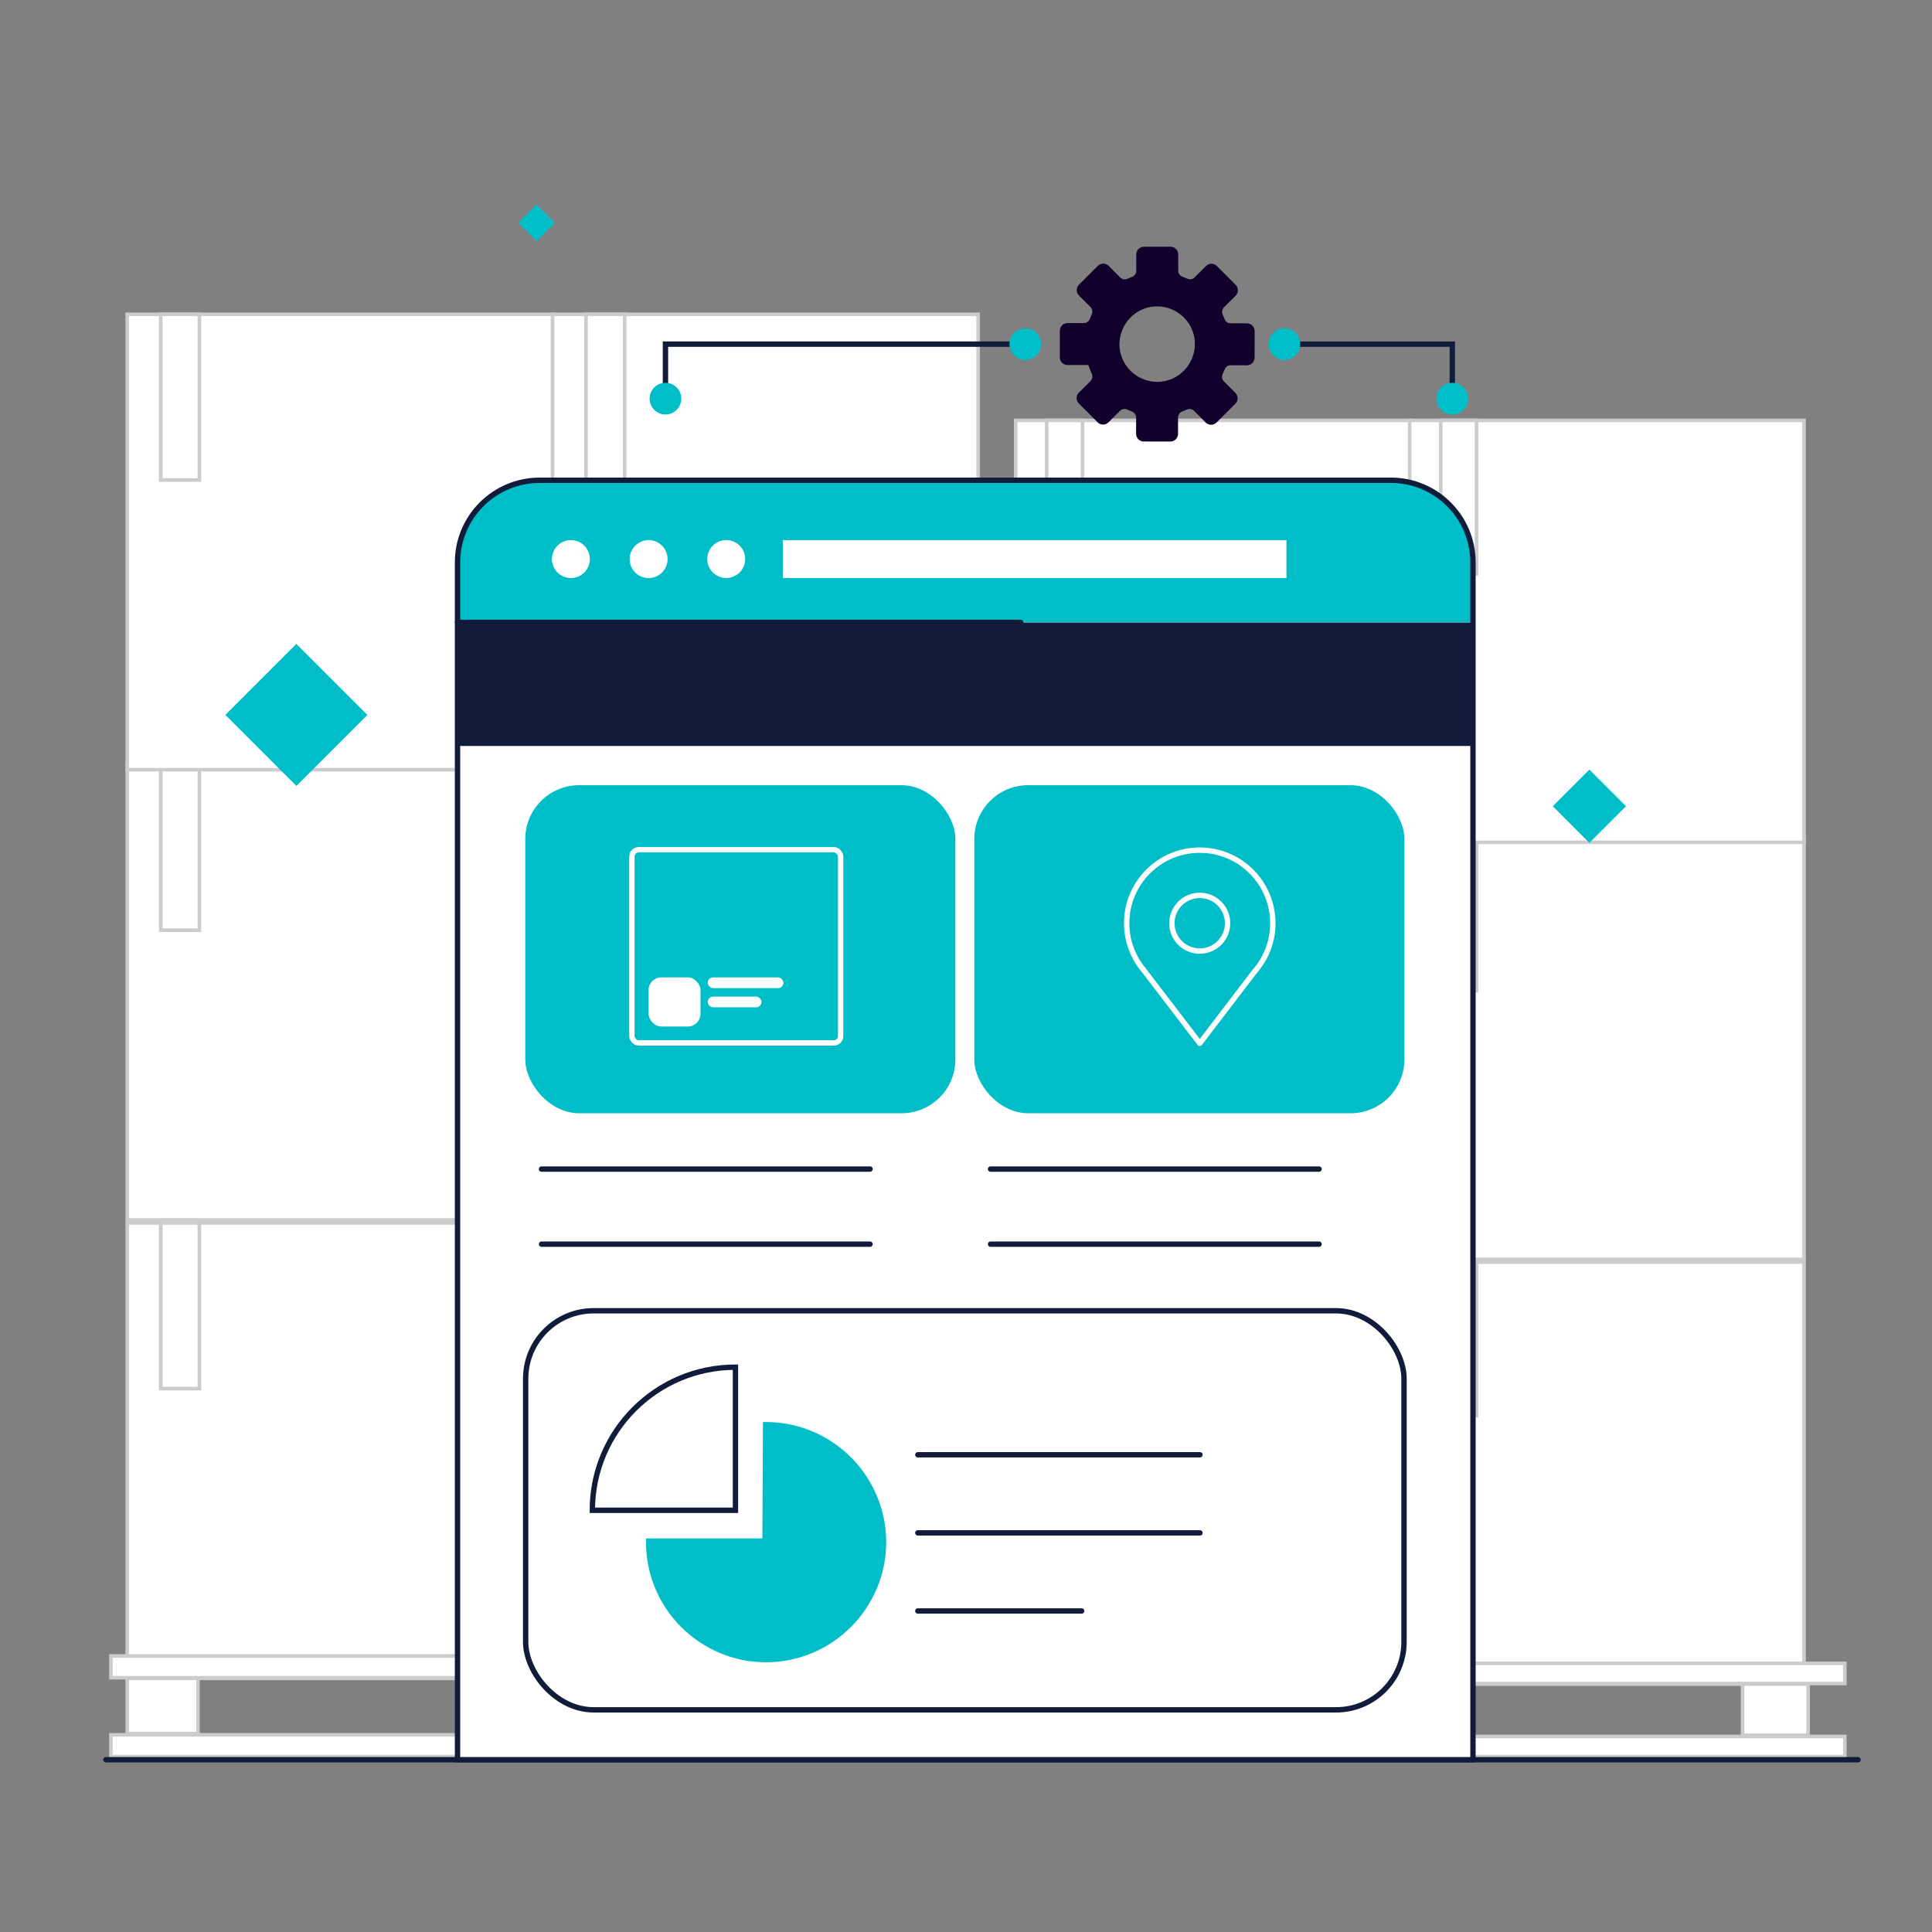 <?xml version="1.0" encoding="UTF-8"?>
<svg id="Capa_1" data-name="Capa 1" xmlns="http://www.w3.org/2000/svg" viewBox="0 0 1080 1080">
  <rect x="0" y="0" width="1080" height="1080" fill="#808080" stroke="none"/>
  <defs>
    <style>
      .cls-1 {
        stroke: #ccc;
        stroke-width: 2px;
      }

      .cls-1, .cls-2, .cls-3 {
        stroke-miterlimit: 10;
      }

      .cls-1, .cls-4 {
        fill: #fff;
      }

      .cls-1, .cls-3, .cls-5 {
        stroke-linecap: round;
      }

      .cls-2, .cls-3, .cls-5 {
        fill: none;
        stroke-width: 3px;
      }

      .cls-2, .cls-5 {
        stroke: #fff;
      }

      .cls-6 {
        fill: #111c3a;
      }

      .cls-6, .cls-4, .cls-7, .cls-8 {
        stroke-width: 0px;
      }

      .cls-7 {
        fill: #00bec7;
      }

      .cls-3 {
        stroke: #111c3a;
      }

      .cls-8 {
        fill: #10002b;
      }

      .cls-5 {
        stroke-linejoin: round;
      }
    </style>
  </defs>
  <g>
    <g>
      <rect class="cls-1" x="567.77" y="705.56" width="220.44" height="235.86"/>
      <rect class="cls-1" x="585.11" y="705.56" width="20.02" height="85.81"/>
    </g>
    <g>
      <rect class="cls-1" x="788.02" y="705.56" width="220.44" height="235.86"/>
      <rect class="cls-1" x="805.37" y="705.56" width="20.02" height="85.81"/>
    </g>
    <g>
      <rect class="cls-1" x="567.77" y="468.14" width="220.44" height="235.86"/>
      <rect class="cls-1" x="585.11" y="468.14" width="20.02" height="85.81"/>
    </g>
    <g>
      <rect class="cls-1" x="788.02" y="468.14" width="220.44" height="235.86"/>
      <rect class="cls-1" x="805.37" y="468.14" width="20.02" height="85.81"/>
    </g>
    <g>
      <rect class="cls-1" x="567.77" y="235" width="220.44" height="235.86"/>
      <rect class="cls-1" x="585.11" y="235" width="20.02" height="85.81"/>
    </g>
    <g>
      <rect class="cls-1" x="788.02" y="235" width="220.44" height="235.86"/>
      <rect class="cls-1" x="805.37" y="235" width="20.02" height="85.81"/>
    </g>
    <g>
      <rect class="cls-1" x="559.32" y="970.68" width="471.95" height="11.27"/>
      <rect class="cls-1" x="559.32" y="929.83" width="471.95" height="11.27"/>
      <rect class="cls-1" x="567.77" y="941.42" width="36.63" height="28.59"/>
      <rect class="cls-1" x="770.93" y="941.42" width="36.63" height="28.59"/>
      <rect class="cls-1" x="974.1" y="941.42" width="36.63" height="28.59"/>
    </g>
  </g>
  <g>
    <g>
      <rect class="cls-1" x="71.12" y="683.62" width="237.94" height="254.59"/>
      <rect class="cls-1" x="89.85" y="683.62" width="21.61" height="92.63"/>
    </g>
    <g>
      <rect class="cls-1" x="308.86" y="683.62" width="237.94" height="254.59"/>
      <rect class="cls-1" x="327.59" y="683.62" width="21.61" height="92.63"/>
    </g>
    <g>
      <rect class="cls-1" x="71.12" y="427.35" width="237.94" height="254.59"/>
      <rect class="cls-1" x="89.85" y="427.35" width="21.61" height="92.63"/>
    </g>
    <g>
      <rect class="cls-1" x="308.86" y="427.35" width="237.94" height="254.59"/>
      <rect class="cls-1" x="327.59" y="427.35" width="21.61" height="92.63"/>
    </g>
    <g>
      <rect class="cls-1" x="71.12" y="175.7" width="237.94" height="254.59"/>
      <rect class="cls-1" x="89.85" y="175.7" width="21.61" height="92.63"/>
    </g>
    <g>
      <rect class="cls-1" x="308.86" y="175.7" width="237.94" height="254.59"/>
      <rect class="cls-1" x="327.59" y="175.7" width="21.61" height="92.63"/>
    </g>
    <g>
      <rect class="cls-1" x="62" y="969.79" width="509.42" height="12.17"/>
      <rect class="cls-1" x="62" y="925.69" width="509.42" height="12.17"/>
      <rect class="cls-1" x="71.12" y="938.2" width="39.54" height="30.86"/>
      <rect class="cls-1" x="290.42" y="938.2" width="39.54" height="30.86"/>
      <rect class="cls-1" x="509.71" y="938.2" width="39.54" height="30.86"/>
    </g>
  </g>
  <rect class="cls-7" x="292.65" y="117.32" width="14.48" height="14.48" transform="translate(423.86 424.69) rotate(-135)"/>
  <rect class="cls-7" x="137.6" y="371.58" width="56.13" height="56.13" transform="translate(.22 799.38) rotate(-135)"/>
  <rect class="cls-7" x="736.35" y="662.32" width="14.39" height="14.39" transform="translate(795.89 1668.7) rotate(-135)"/>
  <rect class="cls-7" x="730.15" y="503.22" width="20.18" height="20.18" transform="translate(900.71 1399.7) rotate(-135)"/>
  <rect class="cls-7" x="774.54" y="300.41" width="31.3" height="31.3" transform="translate(1125.45 1098.28) rotate(-135)"/>
  <rect class="cls-7" x="874" y="436.2" width="28.95" height="28.95" transform="translate(1198.05 1397.6) rotate(-135)"/>
  <line class="cls-3" x1="59.21" y1="983.7" x2="1038.66" y2="983.7"/>
  <g>
    <path class="cls-4" d="M302.49,269.07h475.85c25.33,0,45.89,20.56,45.89,45.89v669.33H256.59V314.96c0-25.33,20.56-45.89,45.89-45.89Z"/>
    <path class="cls-7" d="M777.92,268.47h-476.67c-25.12,0-45.49,20.37-45.49,45.49v33.95h567.64v-33.95c0-25.12-20.37-45.49-45.49-45.49Z"/>
    <path class="cls-3" d="M301.66,268.47h475.85c25.33,0,45.89,20.56,45.89,45.89v669.33H255.76V314.37c0-25.33,20.56-45.89,45.89-45.89Z"/>
    <line class="cls-3" x1="255.76" y1="347.92" x2="570.57" y2="347.92"/>
    <circle class="cls-4" cx="319.12" cy="312.53" r="10.6" transform="translate(-26.87 595.01) rotate(-83.63)"/>
    <circle class="cls-4" cx="362.56" cy="312.53" r="10.6" transform="translate(-4.01 620.34) rotate(-80.78)"/>
    <circle class="cls-4" cx="405.99" cy="312.53" r="10.6" transform="translate(76.16 704.59) rotate(-87.52)"/>
    <rect class="cls-4" x="437.59" y="301.93" width="281.53" height="21.2"/>
    <rect class="cls-7" x="293.64" y="438.93" width="240.43" height="183.39" rx="30.1" ry="30.1"/>
    <line class="cls-3" x1="302.72" y1="653.52" x2="486.36" y2="653.52"/>
    <line class="cls-3" x1="302.72" y1="695.49" x2="486.36" y2="695.49"/>
    <rect class="cls-7" x="544.64" y="438.93" width="240.43" height="183.39" rx="30.1" ry="30.1"/>
    <line class="cls-3" x1="553.72" y1="653.52" x2="737.36" y2="653.52"/>
    <line class="cls-3" x1="553.72" y1="695.49" x2="737.36" y2="695.49"/>
    <rect class="cls-3" x="293.85" y="732.73" width="491" height="223.08" rx="37.97" ry="37.97"/>
    <g>
      <path class="cls-3" d="M411.12,764.26v80h-80c0-44.18,35.82-80,80-80Z"/>
      <path class="cls-7" d="M426.18,860.01l.31-65.08h2.07c36.85.18,66.83,30.3,66.83,67.15s-30.12,67.14-67.14,67.14-67.14-30.12-67.14-67.14v-2.07h65.08Z"/>
    </g>
    <line class="cls-3" x1="513.07" y1="813.23" x2="670.78" y2="813.23"/>
    <line class="cls-3" x1="513.07" y1="856.89" x2="670.78" y2="856.89"/>
    <line class="cls-3" x1="513.07" y1="900.55" x2="604.65" y2="900.55"/>
    <path class="cls-5" d="M711.52,516.09c0-22.56-18.29-40.85-40.85-40.85s-40.85,18.29-40.85,40.85c0,10,3.6,19.17,9.57,26.27h0s31.28,40.88,31.28,40.88l30.74-40.24h0c6.3-7.19,10.12-16.6,10.12-26.91ZM670.66,500.52c8.6,0,15.57,6.97,15.57,15.57s-6.97,15.57-15.57,15.57-15.57-6.97-15.57-15.57,6.97-15.57,15.57-15.57Z"/>
    <g>
      <rect class="cls-2" x="353.24" y="475" width="116.69" height="108" rx="3.82" ry="3.82"/>
      <rect class="cls-4" x="362.56" y="546.36" width="29.02" height="27.47" rx="7.1" ry="7.1"/>
      <rect class="cls-4" x="395.64" y="546.36" width="42.29" height="6" rx="3" ry="3"/>
      <rect class="cls-4" x="395.64" y="557.1" width="30.03" height="6" rx="3" ry="3"/>
    </g>
  </g>
  <rect class="cls-6" x="256" y="348" width="567" height="69"/>
  <g>
    <path class="cls-8" d="M592.43,199.77c0,2.36,1.91,4.28,4.28,4.28h11.67c.05.17,1.03,2.82,1.97,5.05.57,1.33.28,2.87-.75,3.9l-6.52,6.5c-1.67,1.67-1.68,4.38,0,6.05l10.52,10.54c1.67,1.67,4.38,1.68,6.05,0l6.47-6.46c1.07-1.07,2.68-1.29,4.06-.66.83.38,1.67.73,2.52,1.05,1.41.53,2.39,1.84,2.39,3.35v9.14c-.02,2.36,1.89,4.28,4.26,4.29l14.89.02c2.37,0,4.28-1.91,4.29-4.27v-9.23c.02-1.45.9-2.76,2.26-3.28.86-.34,1.87-.74,2.8-1.13,1.33-.57,2.87-.27,3.9.75l6.5,6.53c1.67,1.67,4.38,1.68,6.05.01l10.55-10.51c1.67-1.67,1.68-4.38.01-6.05l-6.45-6.48c-1.07-1.07-1.29-2.69-.66-4.06.38-.83.73-1.67,1.05-2.52.54-1.41,1.84-2.39,3.35-2.39l9.14.02c2.36,0,4.28-1.91,4.29-4.27l.04-14.89c0-2.36-1.91-4.28-4.27-4.29l-9.23-.02c-1.45,0-2.75-.89-3.28-2.24-.33-.87-.73-1.87-1.13-2.8-.57-1.33-.27-2.87.76-3.9l6.53-6.49c1.68-1.67,1.68-4.38.02-6.05l-10.5-10.56c-1.67-1.68-4.38-1.68-6.05-.02l-6.48,6.45c-1.07,1.07-2.69,1.29-4.06.66-.87-.4-1.75-.77-2.65-1.1-1.42-.53-2.39-1.83-2.39-3.34v-9.14c0-2.36-1.92-4.28-4.28-4.28h-14.89c-2.36,0-4.28,1.92-4.28,4.28v9.23c0,1.45-.88,2.76-2.24,3.29-.86.34-1.87.74-2.8,1.14-1.33.57-2.87.28-3.9-.75l-6.51-6.51c-1.67-1.67-4.38-1.67-6.05,0l-10.53,10.52c-1.67,1.67-1.67,4.38,0,6.05l6.46,6.46c1.07,1.07,1.3,2.69.67,4.06-.38.83-.73,1.67-1.05,2.52-.53,1.42-1.83,2.39-3.35,2.39h-9.13c-2.37,0-4.28,1.9-4.28,4.27v14.89ZM626.12,196.17c-.58-3.06-.42-6.16.35-9.07.93-3.49,2.74-6.73,5.24-9.35.42-.44.85-.86,1.3-1.26,1.81-1.6,3.91-2.9,6.24-3.8,12.26-4.72,25.89,2.71,28.37,15.87.46,2.45.45,4.92.04,7.3-.21,1.19-.52,2.36-.93,3.49-.41,1.13-.91,2.23-1.49,3.28-.59,1.05-1.26,2.05-2.02,2.99-1.51,1.88-3.34,3.5-5.42,4.78-1.04.64-2.15,1.19-3.31,1.64-12.26,4.72-25.89-2.71-28.37-15.87Z"/>
    <polyline class="cls-3" points="573.15 192.37 372 192.37 372 222.85"/>
    <polyline class="cls-3" points="717.97 192.38 811.85 192.38 811.85 222.85"/>
    <circle class="cls-7" cx="573.15" cy="192.37" r="8.86"/>
    <circle class="cls-7" cx="717.97" cy="192.38" r="8.86"/>
    <circle class="cls-7" cx="372" cy="222.85" r="8.86"/>
    <circle class="cls-7" cx="811.85" cy="222.85" r="8.86"/>
  </g>
</svg>